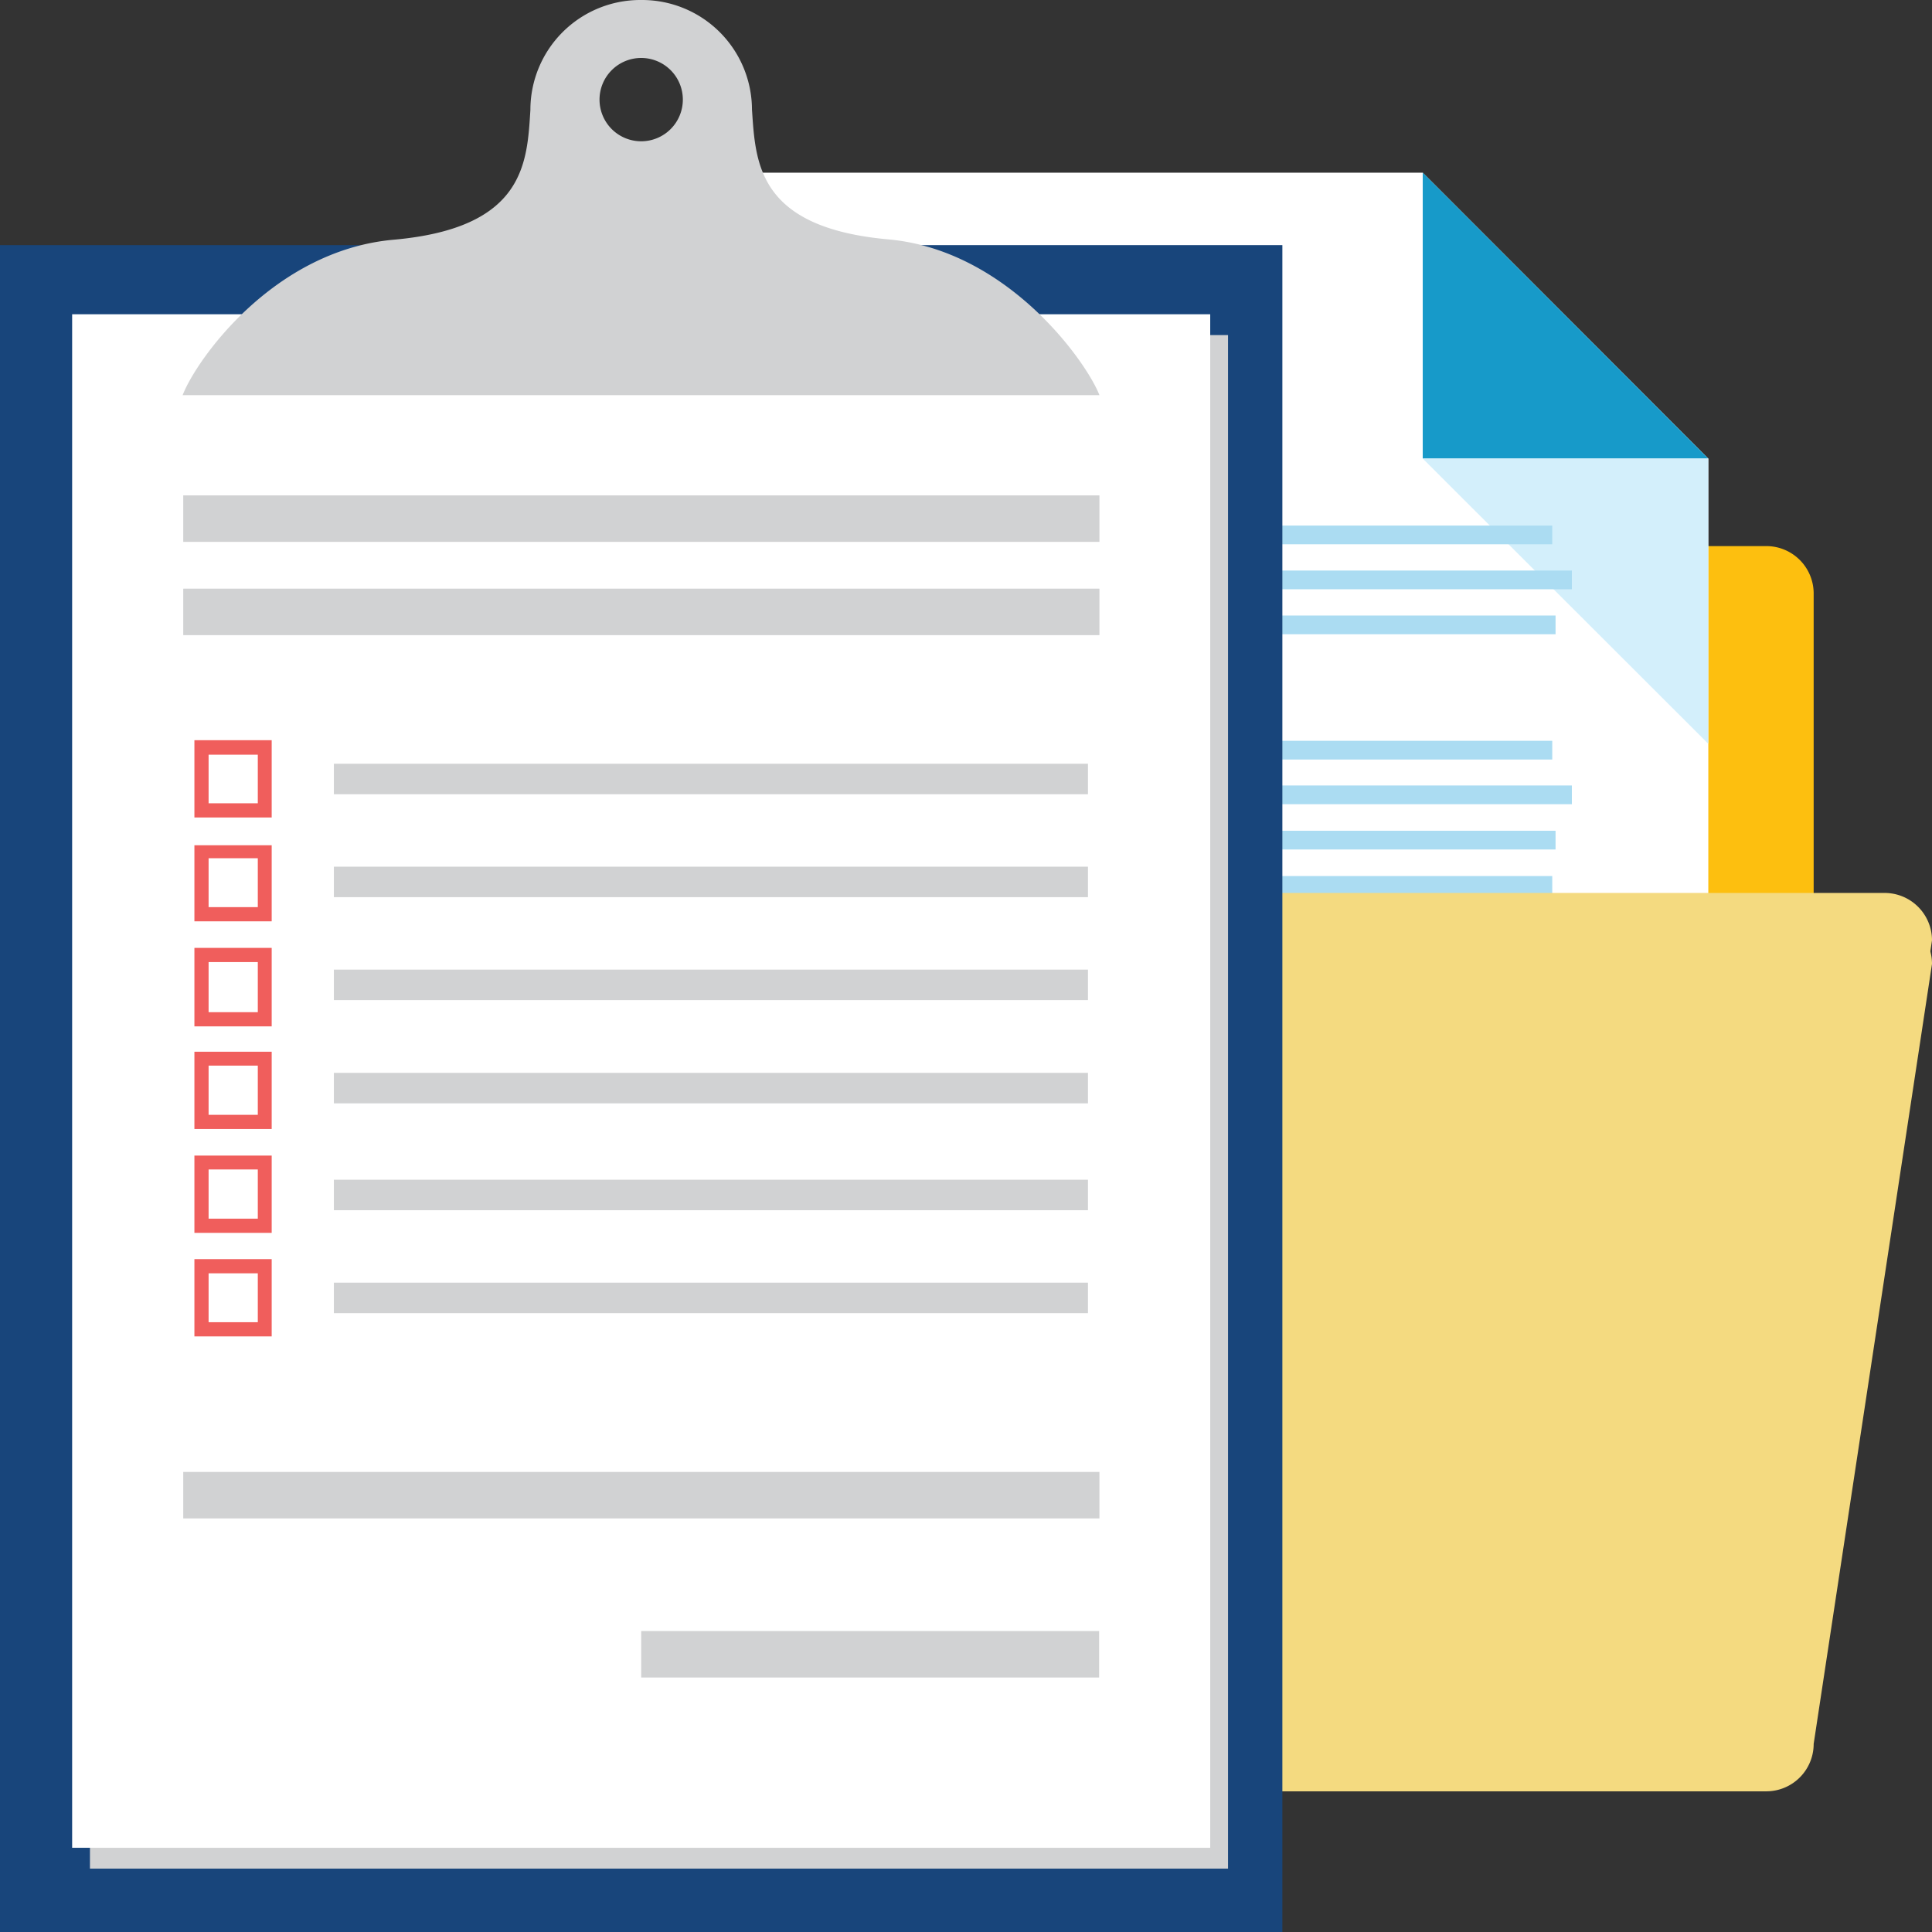 <svg id="Layer_1" data-name="Layer 1" xmlns="http://www.w3.org/2000/svg" viewBox="0 0 64 64"><rect x="0" y="0" width="64" height="64" fill="#333333" stroke="none"/><defs><style>.cls-1{fill:#fdbf0f;}.cls-2{fill:#fff;}.cls-3{fill:#179ac9;}.cls-4{fill:#d3effb;}.cls-5{fill:#abdcf2;}.cls-6{fill:#969c9e;}.cls-7{fill:#f4da80;}.cls-8{fill:#18457b;}.cls-9{fill:#d1d2d3;}.cls-10{fill:#f05e5c;}</style></defs><title>ic_document_folder</title><path class="cls-1" d="M6.28,18.09H58.51a1.57,1.57,0,0,1,1.57,1.57v34a1.57,1.57,0,0,1-1.57,1.57H6.27a1.56,1.56,0,0,1-1.56-1.56v-34A1.57,1.57,0,0,1,6.28,18.09Z"/><polygon class="cls-2" points="56.59 54.72 56.59 28.39 56.59 15.19 47.13 5.72 20.74 5.72 20.74 15.5 20.74 28.39 20.74 54.72 56.59 54.72"/><polygon class="cls-3" points="47.13 15.19 56.59 15.19 47.13 5.72 47.13 15.19"/><polygon class="cls-4" points="56.59 15.19 47.13 15.19 56.59 24.64 56.59 15.19"/><rect class="cls-5" x="26.17" y="29.02" width="25.25" height="0.62"/><rect class="cls-5" x="26.17" y="30.51" width="25.9" height="0.62"/><rect class="cls-5" x="26.17" y="32" width="25.36" height="0.62"/><rect class="cls-5" x="26.17" y="33.49" width="22.37" height="0.62"/><rect class="cls-5" x="26.17" y="17.41" width="25.25" height="0.62"/><rect class="cls-5" x="26.17" y="18.9" width="25.9" height="0.62"/><rect class="cls-5" x="26.17" y="20.39" width="25.36" height="0.62"/><rect class="cls-5" x="26.17" y="21.88" width="15.34" height="0.62"/><rect class="cls-5" x="26.17" y="24.54" width="25.25" height="0.62"/><rect class="cls-5" x="26.17" y="26.02" width="25.9" height="0.62"/><rect class="cls-5" x="26.17" y="27.52" width="25.36" height="0.62"/><rect class="cls-5" x="26.17" y="36.23" width="25.25" height="0.62"/><rect class="cls-5" x="26.17" y="37.72" width="25.9" height="0.62"/><rect class="cls-5" x="26.17" y="39.21" width="25.36" height="0.62"/><rect class="cls-5" x="26.17" y="40.7" width="15.34" height="0.62"/><rect class="cls-5" x="26.17" y="43.35" width="25.25" height="0.62"/><rect class="cls-5" x="26.17" y="44.84" width="25.9" height="0.62"/><rect class="cls-5" x="26.17" y="46.33" width="8.31" height="0.62"/><rect class="cls-6" x="26.13" y="14.45" width="12.06" height="1.01"/><path class="cls-7" d="M64,31.15a1.57,1.57,0,0,0-1.57-1.57H35.94l-2.26,3.66H3.14A1.57,1.57,0,0,0,1.57,34.8L4.71,57a1.57,1.57,0,0,0,1.57,1.57H58.52A1.57,1.57,0,0,0,60.08,57Z"/><path class="cls-7" d="M64,31.93a1.57,1.57,0,0,0-1.57-1.57H35.94L33.69,34H3.14a1.57,1.57,0,0,0-1.57,1.57l3.13,22.2a1.57,1.57,0,0,0,1.57,1.57H58.52a1.57,1.57,0,0,0,1.56-1.57Z"/><rect class="cls-8" y="8.12" width="42.48" height="55.88"/><rect class="cls-9" x="2.98" y="11.1" width="37.7" height="50.8"/><rect class="cls-2" x="2.39" y="10.41" width="37.7" height="50.8"/><path class="cls-9" d="M29.43,7.93c-4.35-.39-4.4-2.55-4.52-4.3A3.64,3.64,0,0,0,21.27,0h-.06a3.64,3.64,0,0,0-3.64,3.64c-.11,1.74-.17,3.91-4.52,4.3-4,.35-6.56,4-7,5.15H36.42C36,12,33.39,8.29,29.43,7.93ZM21.24,4.68a1.38,1.38,0,1,1,1.38-1.38A1.38,1.38,0,0,1,21.24,4.68Z"/><path class="cls-10" d="M9,34H6.44V31.4H9Zm-2.09-.47H8.54V31.87H6.91Z"/><path class="cls-10" d="M9,44.27H6.44V41.71H9Zm-2.09-.47H8.54V42.18H6.91Z"/><rect class="cls-9" x="6.07" y="16.41" width="30.35" height="1.54"/><rect class="cls-9" x="6.07" y="19.5" width="30.35" height="1.54"/><rect class="cls-9" x="6.07" y="48.76" width="30.35" height="1.54"/><rect class="cls-9" x="21.24" y="54.03" width="15.17" height="1.54"/><rect class="cls-9" x="11.06" y="25.3" width="24.98" height="1.01"/><rect class="cls-9" x="11.06" y="28.71" width="24.98" height="1.01"/><rect class="cls-9" x="11.06" y="32.12" width="24.98" height="1.01"/><rect class="cls-9" x="11.06" y="35.54" width="24.98" height="1.01"/><rect class="cls-9" x="11.06" y="39.08" width="24.98" height="1.01"/><rect class="cls-9" x="11.06" y="42.49" width="24.98" height="1.01"/><path class="cls-10" d="M9,27.08H6.44V24.52H9Zm-2.09-.47H8.54V25H6.91Z"/><path class="cls-10" d="M9,30.52H6.44V28H9Zm-2.09-.47H8.54V28.43H6.91Z"/><path class="cls-10" d="M9,37.4H6.44V34.84H9Zm-2.09-.47H8.54V35.3H6.91Z"/><path class="cls-10" d="M9,40.84H6.44V38.28H9Zm-2.09-.47H8.54V38.74H6.91Z"/></svg>